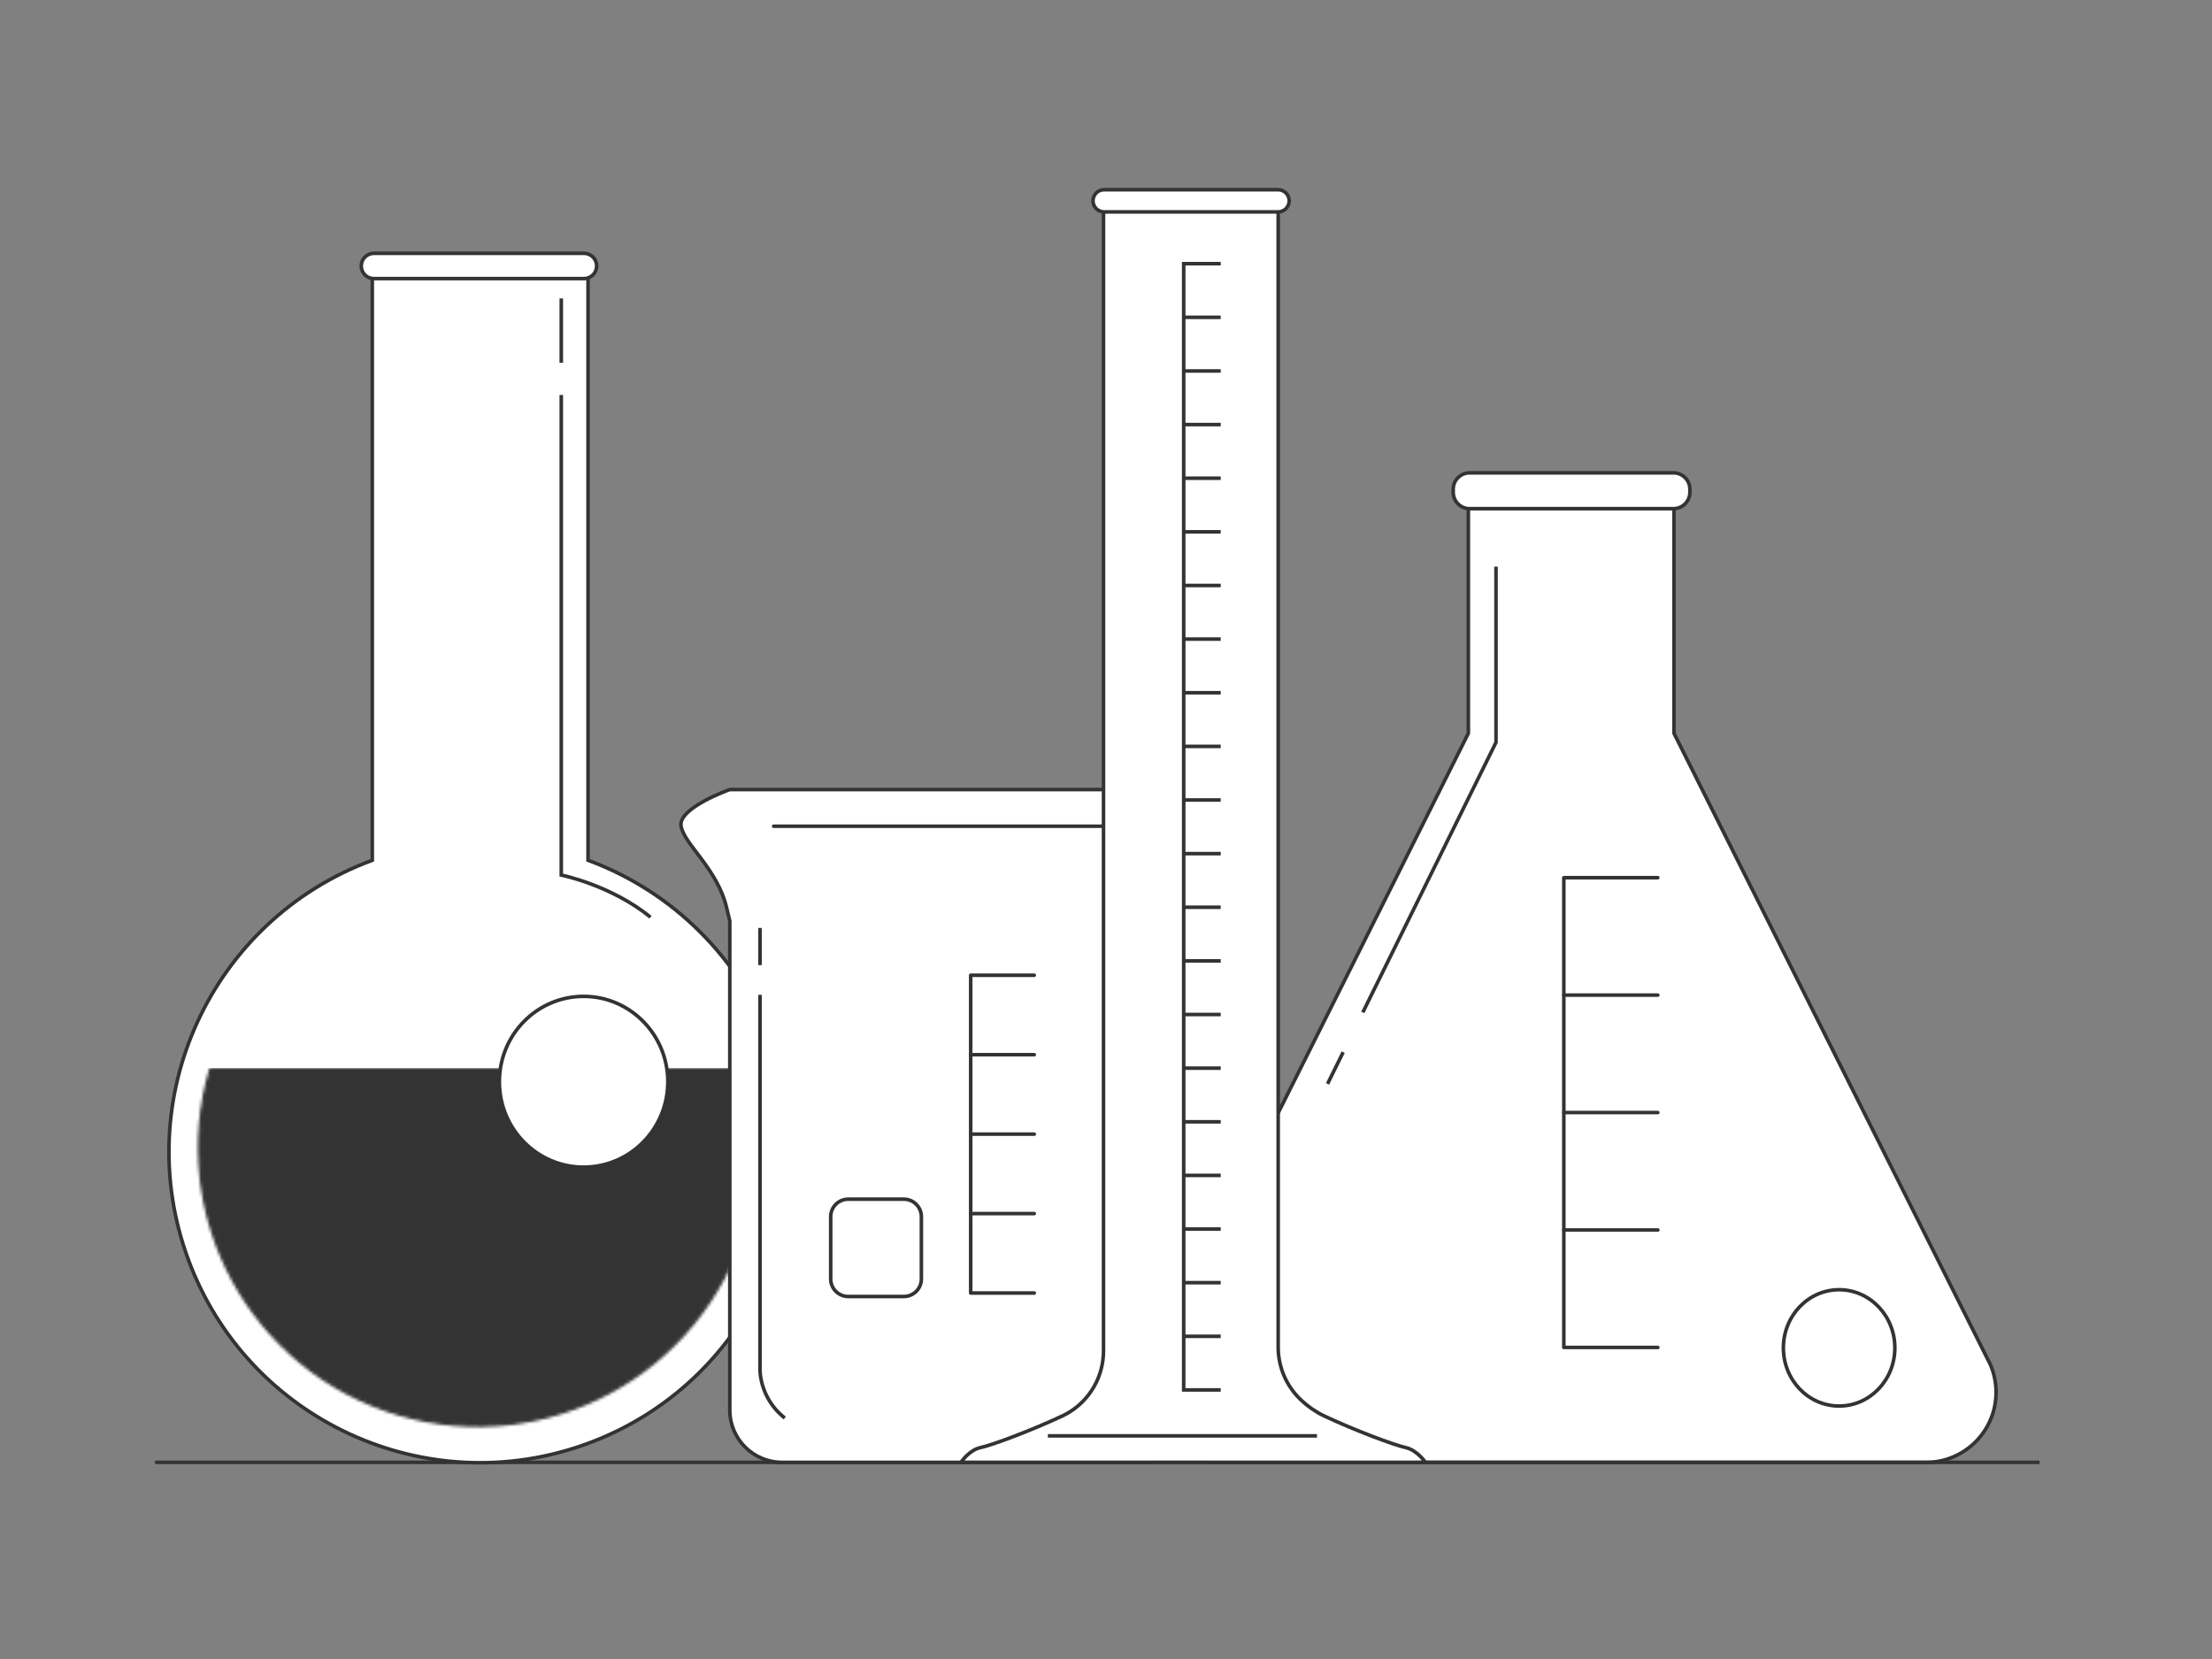 <svg id="eGDmi6yUEaX1" xmlns="http://www.w3.org/2000/svg" xmlns:xlink="http://www.w3.org/1999/xlink" viewBox="0 0 800 600" shape-rendering="geometricPrecision" text-rendering="geometricPrecision">
<rect x="0" y="0" width="800" height="600" fill="#808080" stroke="none"/>
<style><![CDATA[
#eGDmi6yUEaX6_to {animation: eGDmi6yUEaX6_to__to 4200ms linear infinite normal forwards}@keyframes eGDmi6yUEaX6_to__to { 0% {offset-distance: 0%;animation-timing-function: cubic-bezier(0,0,0.58,1)} 14.286% {offset-distance: 15.315%;animation-timing-function: cubic-bezier(0.42,0,1,1)} 35.714% {offset-distance: 26.912%;animation-timing-function: cubic-bezier(0.42,0,1,1)} 57.143% {offset-distance: 55.744%;animation-timing-function: cubic-bezier(0.42,0,1,1)} 78.571% {offset-distance: 83.326%;animation-timing-function: cubic-bezier(0,0,0.58,1)} 95.238% {offset-distance: 100%} 100% {offset-distance: 100%}} #eGDmi6yUEaX6 {animation: eGDmi6yUEaX6_f_p 4200ms linear infinite normal forwards}@keyframes eGDmi6yUEaX6_f_p { 0% {fill: #bad99d} 28.571% {fill: #bad99d} 45.238% {fill: #ffd8d5} 73.81% {fill: #ffd8d5} 83.333% {fill: #bad99d} 100% {fill: #bad99d}} #eGDmi6yUEaX24_to {animation: eGDmi6yUEaX24_to__to 4200ms linear infinite normal forwards}@keyframes eGDmi6yUEaX24_to__to { 0% {transform: translate(104.5px,344.128px)} 7.143% {transform: translate(104.5px,344.128px);animation-timing-function: cubic-bezier(0.42,0,0.58,1)} 28.571% {transform: translate(104.5px,433.867px);animation-timing-function: cubic-bezier(0.42,0,0.58,1)} 50% {transform: translate(104.5px,344.128px);animation-timing-function: cubic-bezier(0.42,0,1,1)} 73.81% {transform: translate(104.5px,415.252px);animation-timing-function: cubic-bezier(0.41,0.225,1,1)} 97.619% {transform: translate(104.5px,344.128px)} 100% {transform: translate(104.5px,344.128px)}}
]]></style>
<g transform="matrix(1.074 0 0 1.074 56.079 67.542)"><path d="M618.007,396.584L511.488,184.045v-81.157h-69.243v81.157L335.778,396.584c-5.191,11.969.317,25.865,12.298,31.051c2.972,1.28,6.169,1.953,9.405,1.94h238.837c13.05,0,23.631-10.57,23.631-23.608c0-3.233-.66-6.427-1.942-9.383Z" fill="#fff" stroke="#333" stroke-width="1.2" stroke-linecap="round" stroke-linejoin="round"/><g mask="url(#eGDmi6yUEaX7)"><g><g id="eGDmi6yUEaX6_to" style="offset-path:path('M531.864,423.307L539.455,485.124Q539.303,536.356,538.949,531.662C538.061,517.21,535.683,473.502,531.864,414.623Q535.683,549.774,531.864,490.894Q535.683,482.186,531.864,423.307');offset-rotate:0deg"><rect id="eGDmi6yUEaX6" width="387" height="253" rx="0" ry="0" transform="translate(-193.5,-126.5)" fill="#bad99d"/></g></g><mask id="eGDmi6yUEaX7" mask-type="alpha" x="-150%" y="-150%" height="400%" width="400%"><path d="M567.883,315h-184.111l-38.954,75.06c-6.248,15.004,4.373,31.737,20.158,31.737h221.73c15.785,0,26.419-16.733,20.157-31.737L567.883,315Z" fill="#bad99d" stroke="#333" stroke-width="1.2" stroke-linecap="round" stroke-linejoin="round"/></mask></g><path d="M0,429.548h634.586" fill="none" stroke="#333" stroke-width="1.2" stroke-miterlimit="10"/><path d="M400.095,291.423l-5.271,10.676" fill="none" stroke="#333" stroke-width="1.2" stroke-miterlimit="10"/><path d="M451.558,127.922v59.172l-44.859,90.935" fill="none" stroke="#333" stroke-width="1.2" stroke-miterlimit="10"/><path d="M511.316,96.343h-68.635c-3.057,0-5.535,2.475-5.535,5.529v1.003c0,3.054,2.478,5.529,5.535,5.529h68.635c3.057,0,5.535-2.475,5.535-5.529v-1.003c0-3.054-2.478-5.529-5.535-5.529Z" fill="#fff" stroke="#333" stroke-width="1.2" stroke-linecap="round" stroke-linejoin="round"/><path d="M506.046,351.308h-31.65" fill="none" stroke="#333" stroke-width="1.2" stroke-linecap="round" stroke-linejoin="round"/><path d="M506.046,311.759h-31.65" fill="none" stroke="#333" stroke-width="1.2" stroke-linecap="round" stroke-linejoin="round"/><path d="M506.046,272.209h-31.65" fill="none" stroke="#333" stroke-width="1.2" stroke-linecap="round" stroke-linejoin="round"/><path d="M567.098,410.585c10.367,0,18.771-8.767,18.771-19.583c0-10.815-8.404-19.583-18.771-19.583-10.366,0-18.77,8.768-18.77,19.583c0,10.816,8.404,19.583,18.77,19.583Z" fill="#fff" stroke="#333" stroke-width="1.2" stroke-miterlimit="10"/><path d="M506.046,232.673h-31.65v158.184h31.65" fill="none" stroke="#333" stroke-width="1.2" stroke-linecap="round" stroke-linejoin="round"/><path d="M145.802,226.801v-199.448h-72.651v199.448C18.875,246.846,-8.865,307.048,11.2,361.271s80.326,81.935,134.602,61.89c54.277-20.045,82.017-80.246,61.952-134.469-10.607-28.676-33.248-51.294-61.952-61.891Z" fill="#fff" stroke="#333" stroke-width="1.2" stroke-miterlimit="10"/><path d="M136.793,70.122v161.667c0,0,16.696,3.339,30.038,14.173" fill="none" stroke="#333" stroke-width="1.2" stroke-miterlimit="10"/><path d="M136.793,37.606v21.668" fill="none" stroke="#333" stroke-width="1.2" stroke-miterlimit="10"/><path d="M144.442,30.929h-70.749c-2.351,0-4.253-1.9-4.253-4.249s1.902-4.249,4.253-4.262h70.749c2.351,0,4.266,1.913,4.266,4.262s-1.915,4.249-4.266,4.249Z" fill="#fff" stroke="#333" stroke-width="1.2" stroke-linecap="round" stroke-linejoin="round"/><g mask="url(#eGDmi6yUEaX25)"><g transform="translate(0 95.679)"><g id="eGDmi6yUEaX24_to" transform="translate(104.5,344.128)"><rect width="265" height="286" rx="0" ry="0" transform="translate(-132.5,-143)" fill="#333"/></g></g><mask id="eGDmi6yUEaX25" mask-type="alpha" x="-150%" y="-150%" height="400%" width="400%"><path d="M18.869,297C4.207,346.526,32.501,398.545,82.075,413.193C131.649,427.841,183.72,399.574,198.383,350.049c5.125-17.314,5.125-35.736,0-53.049h-179.514Z" fill="#333" stroke="#333" stroke-width="1.2" stroke-linecap="round" stroke-linejoin="round"/></mask></g><path d="M144.309,330.141c15.663,0,28.361-12.874,28.361-28.755c0-15.88-12.698-28.754-28.361-28.754-15.662,0-28.36,12.874-28.36,28.754c0,15.881,12.698,28.755,28.36,28.755Z" fill="#fff" stroke="#333" stroke-width="1.2" stroke-miterlimit="10"/><path d="M193.542,202.995c0,0-17.436,6.15-16.419,12.299s12.324,14.358,15.402,27.712c.343,1.491.687,2.877,1.017,4.223v164.676c-.026,9.712,7.833,17.617,17.555,17.643.027,0,.04,0,.066,0h121.763c9.722,0,17.608-7.865,17.621-17.577c0-.026,0-.04,0-.066v-194.447l4.174-11.005c.502-1.32-.171-2.798-1.506-3.3-.29-.105-.581-.158-.885-.158h-158.788Z" fill="#fff" stroke="#333" stroke-width="1.2" stroke-linecap="round" stroke-linejoin="round"/><path d="M203.713,272.104v126.684c.396,6.229,3.434,11.982,8.348,15.835" fill="none" stroke="#333" stroke-width="1.2" stroke-miterlimit="10"/><path d="M203.713,249.591v12.51" fill="none" stroke="#333" stroke-width="1.2" stroke-miterlimit="10"/><path d="M296.072,345.779h-21.412" fill="none" stroke="#333" stroke-width="1.2" stroke-linecap="round" stroke-linejoin="round"/><path d="M296.072,319.03h-21.412" fill="none" stroke="#333" stroke-width="1.2" stroke-linecap="round" stroke-linejoin="round"/><path d="M296.072,292.268h-21.412" fill="none" stroke="#333" stroke-width="1.2" stroke-linecap="round" stroke-linejoin="round"/><path d="M296.072,265.519h-21.412v107.008h21.412" fill="none" stroke="#333" stroke-width="1.2" stroke-linecap="round" stroke-linejoin="round"/><path d="M252.138,340.922h-18.705c-3.268,0-5.917,2.647-5.917,5.912v20.956c0,3.265,2.649,5.912,5.917,5.912h18.705c3.268,0,5.917-2.647,5.917-5.912v-20.956c0-3.265-2.649-5.912-5.917-5.912Z" fill="none" stroke="#333" stroke-width="1.2" stroke-miterlimit="10"/><path d="M343.322,215.334h-135.011" fill="none" stroke="#333" stroke-width="1.2" stroke-linecap="round" stroke-linejoin="round"/><path d="M421.189,424.587c-3.804-.819-17.172-5.78-27.66-10.742-2.801-1.359-5.363-3.141-7.622-5.279-4.94-4.645-7.727-11.124-7.701-17.907v-385.331h-58.821v386.453c.093,8.894-4.702,17.128-12.483,21.444-.383.211-.779.409-1.175.607-10.568,4.961-23.856,9.923-27.74,10.741-3.883.819-6.604,4.962-6.604,4.962h156.411c0,0-2.84-4.117-6.605-4.948Z" fill="#fff" stroke="#333" stroke-width="1.2" stroke-miterlimit="10"/><path d="M358.854,25.901h-12.469v379.261h12.469" fill="none" stroke="#333" stroke-width="1.2" stroke-miterlimit="10"/><path d="M358.854,43.967h-12.469" fill="none" stroke="#333" stroke-width="1.2" stroke-miterlimit="10"/><path d="M358.854,62.033h-12.469" fill="none" stroke="#333" stroke-width="1.2" stroke-miterlimit="10"/><path d="M358.854,80.085h-12.469" fill="none" stroke="#333" stroke-width="1.2" stroke-miterlimit="10"/><path d="M358.854,98.151h-12.469" fill="none" stroke="#333" stroke-width="1.2" stroke-miterlimit="10"/><path d="M358.854,116.203h-12.469" fill="none" stroke="#333" stroke-width="1.2" stroke-miterlimit="10"/><path d="M358.854,134.269h-12.469" fill="none" stroke="#333" stroke-width="1.2" stroke-miterlimit="10"/><path d="M358.854,152.321h-12.469" fill="none" stroke="#333" stroke-width="1.2" stroke-miterlimit="10"/><path d="M358.854,170.387h-12.469" fill="none" stroke="#333" stroke-width="1.2" stroke-miterlimit="10"/><path d="M358.854,188.453h-12.469" fill="none" stroke="#333" stroke-width="1.2" stroke-miterlimit="10"/><path d="M358.854,206.505h-12.469" fill="none" stroke="#333" stroke-width="1.2" stroke-miterlimit="10"/><path d="M358.854,224.571h-12.469" fill="none" stroke="#333" stroke-width="1.2" stroke-miterlimit="10"/><path d="M358.854,242.623h-12.469" fill="none" stroke="#333" stroke-width="1.2" stroke-miterlimit="10"/><path d="M358.854,260.689h-12.469" fill="none" stroke="#333" stroke-width="1.2" stroke-miterlimit="10"/><path d="M358.854,278.742h-12.469" fill="none" stroke="#333" stroke-width="1.2" stroke-miterlimit="10"/><path d="M358.854,296.807h-12.469" fill="none" stroke="#333" stroke-width="1.2" stroke-miterlimit="10"/><path d="M358.854,314.873h-12.469" fill="none" stroke="#333" stroke-width="1.2" stroke-miterlimit="10"/><path d="M358.854,332.925h-12.469" fill="none" stroke="#333" stroke-width="1.2" stroke-miterlimit="10"/><path d="M358.854,350.991h-12.469" fill="none" stroke="#333" stroke-width="1.2" stroke-miterlimit="10"/><path d="M358.854,369.044h-12.469" fill="none" stroke="#333" stroke-width="1.2" stroke-miterlimit="10"/><path d="M358.854,387.109h-12.469" fill="none" stroke="#333" stroke-width="1.2" stroke-miterlimit="10"/><path d="M300.641,420.628h90.628" fill="none" stroke="#333" stroke-width="1.2" stroke-miterlimit="10"/><path d="M378.18,8.469h-58.596c-2.061,0-3.738-1.676-3.738-3.735s1.651-3.721,3.712-3.735c0,0,.013,0,.026,0h58.596c2.061,0,3.738,1.676,3.738,3.735s-1.677,3.735-3.738,3.735Z" fill="#fff" stroke="#333" stroke-width="1.2" stroke-miterlimit="10"/></g></svg>
